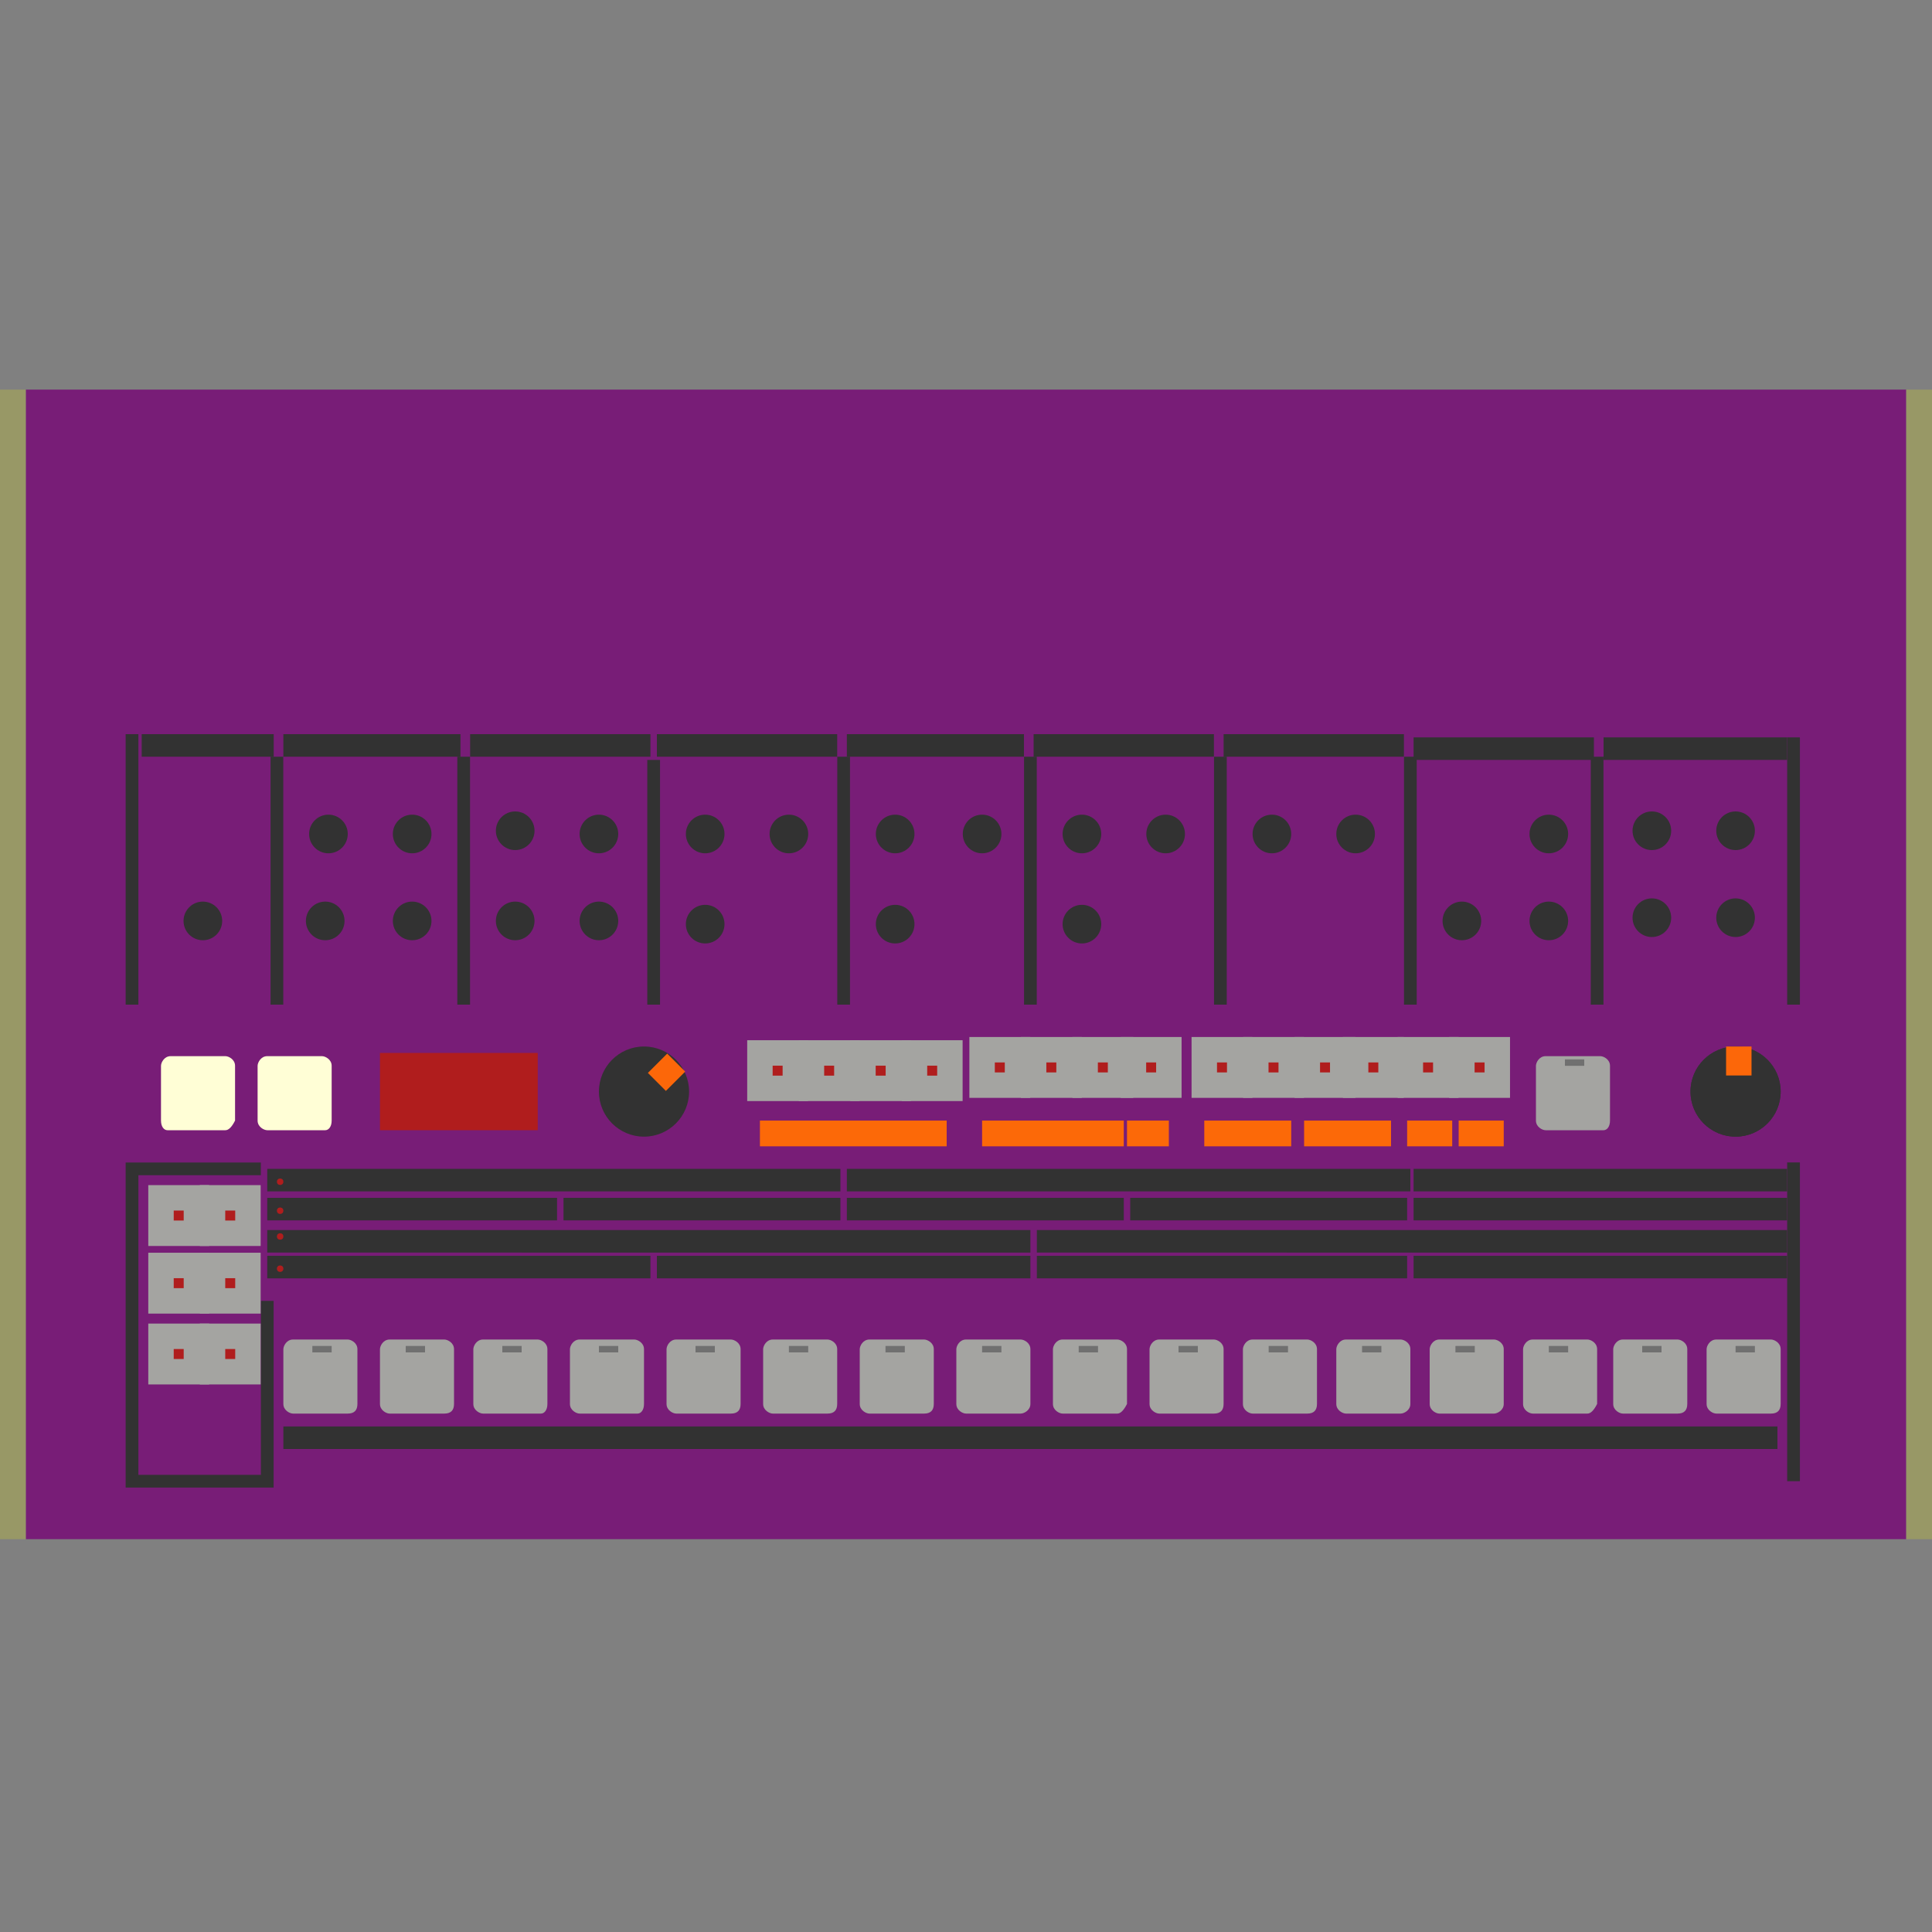 <?xml version="1.0" encoding="utf-8"?>
<!-- Generator: Adobe Illustrator 22.1.0, SVG Export Plug-In . SVG Version: 6.00 Build 0)  -->
<svg version="1.1" id="Layer_1" xmlns="http://www.w3.org/2000/svg" xmlns:xlink="http://www.w3.org/1999/xlink" x="0px" y="0px"
	 width="60px" height="60px" viewBox="0 0 60 60" style="enable-background:new 0 0 60 60;" xml:space="preserve">
<rect x="0" y="0" width="60" height="60" fill="#808080" stroke="none"/>
<style type="text/css">
	.st0{fill:#781d77;}
	.st1{fill:#FFFED6;}
	.st2{fill:#B01D1D;}
	.st3{fill:#323232;}
	.st4{fill:#B01D1D;stroke:#A4A4A1;stroke-width:0.79;stroke-miterlimit:10;}
	.st5{fill:none;stroke:#A4A4A1;stroke-width:0.79;stroke-miterlimit:10;}
	.st6{fill:#FC6908;}
	.st7{fill:none;stroke:#323232;stroke-width:0.395;stroke-miterlimit:10;}
	.st8{fill:none;}
	.st9{fill:#A4A4A1;}
	.st10{fill:#707070;}
	.st11{fill:none;stroke:#FC6709;stroke-width:0.79;stroke-miterlimit:10;}
	.st12{fill:#989866;}
</style>
<path class="st0" d="M0.8,12.1h58.4v35.7H0.8L0.8,12.1z"/>
<path class="st1" d="M7,35.1H5.2C5.1,35.1,5,35,5,34.8v-1.7c0-0.1,0.1-0.3,0.3-0.3H7c0.1,0,0.3,0.1,0.3,0.3v1.7
	C7.2,35,7.1,35.1,7,35.1z"/>
<path class="st1" d="M10.1,35.1H8.3C8.2,35.1,8,35,8,34.8v-1.7c0-0.1,0.1-0.3,0.3-0.3H10c0.1,0,0.3,0.1,0.3,0.3v1.7
	C10.3,35,10.2,35.1,10.1,35.1z"/>
<path class="st2" d="M11.8,32.7h4.9v2.4h-4.9L11.8,32.7z"/>
<circle class="st3" cx="6.3" cy="28.6" r="0.6"/>
<circle class="st3" cx="10.1" cy="28.6" r="0.6"/>
<path class="st4" d="M23.6,32.7h1.1v1.1h-1.1V32.7z"/>
<path class="st2" d="M25.2,32.7h1.1v1.1h-1.1V32.7z"/>
<path class="st5" d="M25.2,32.7h1.1v1.1h-1.1V32.7z"/>
<path class="st4" d="M26.8,32.7h1.1v1.1h-1.1V32.7z"/>
<path class="st4" d="M28.4,32.7h1.1v1.1h-1.1V32.7z"/>
<path class="st6" d="M23.6,34.8h5.8v0.8h-5.8L23.6,34.8z"/>
<path class="st6" d="M30.5,34.8h4.4v0.8h-4.4L30.5,34.8z"/>
<path class="st6" d="M35,34.8h1.3v0.8H35V34.8z"/>
<path class="st6" d="M37.4,34.8h2.7v0.8h-2.7V34.8z"/>
<path class="st6" d="M40.5,34.8h2.7v0.8h-2.7V34.8z"/>
<path class="st6" d="M43.7,34.8h1.4v0.8h-1.4V34.8z"/>
<path class="st6" d="M45.3,34.8h1.4v0.8h-1.4V34.8z"/>
<path class="st3" d="M4.4,22.8h4.1v0.7H4.4V22.8z"/>
<path class="st3" d="M8.8,22.8h5.5v0.7H8.8V22.8z"/>
<path class="st3" d="M14.6,22.8h5.6v0.7h-5.6V22.8z"/>
<path class="st3" d="M20.4,22.8H26v0.7h-5.6V22.8z"/>
<path class="st3" d="M26.3,22.8h5.5v0.7h-5.5V22.8z"/>
<path class="st3" d="M32.1,22.8h5.6v0.7h-5.6V22.8z"/>
<path class="st3" d="M38,22.8h5.6v0.7H38V22.8z"/>
<path class="st3" d="M43.9,22.9h5.6v0.7h-5.6V22.9z"/>
<path class="st3" d="M49.8,22.9h5.7v0.7h-5.7V22.9z"/>
<path class="st7" d="M49.6,23.5v7.7"/>
<path class="st7" d="M43.8,23.5v7.7"/>
<path class="st7" d="M37.9,23.5v7.7"/>
<path class="st7" d="M32,23.5v7.7"/>
<path class="st7" d="M26.2,23.5v7.7"/>
<path class="st7" d="M20.3,23.6v7.6"/>
<path class="st7" d="M14.4,23.5v7.7"/>
<path class="st7" d="M8.6,23.5v7.7"/>
<path class="st7" d="M8.1,36.3h-4V46h4.2v-5.6"/>
<circle class="st3" cx="53.9" cy="33.9" r="1.4"/>
<path class="st3" d="M32.2,39h11.5v0.7H32.2V39z"/>
<path class="st3" d="M43.9,39h11.6v0.7H43.9V39z"/>
<path class="st3" d="M32.2,38.2h23.3v0.7H32.2V38.2z"/>
<path class="st3" d="M43.9,37.2h11.6v0.7H43.9V37.2z"/>
<path class="st3" d="M43.9,36.3h11.6V37H43.9V36.3z"/>
<path class="st3" d="M35.1,37.2h8.6v0.7h-8.6V37.2z"/>
<path class="st3" d="M26.3,37.2h8.6v0.7h-8.6L26.3,37.2z"/>
<path class="st3" d="M17.5,37.2h8.6v0.7h-8.6V37.2z"/>
<path class="st3" d="M8.3,37.2h9v0.7h-9L8.3,37.2z"/>
<path class="st3" d="M26.3,36.3h17.5V37H26.3V36.3z"/>
<path class="st3" d="M8.3,36.3h17.8V37H8.3L8.3,36.3z"/>
<path class="st3" d="M8.3,38.2H32v0.7H8.3L8.3,38.2z"/>
<path class="st3" d="M20.4,39H32v0.7H20.4V39z"/>
<path class="st3" d="M8.3,39h11.9v0.7H8.3L8.3,39z"/>
<path class="st3" d="M8.8,44.3h46.4V45H8.8L8.8,44.3z"/>
<path class="st8" d="M55.7,36.1V46"/>
<g>
	<circle class="st3" cx="10.2" cy="25.9" r="0.6"/>
	<circle class="st3" cx="12.8" cy="25.9" r="0.6"/>
	<circle class="st3" cx="12.8" cy="28.6" r="0.6"/>
	<circle class="st3" cx="16" cy="25.8" r="0.6"/>
	<circle class="st3" cx="16" cy="28.6" r="0.6"/>
	<circle class="st3" cx="18.6" cy="28.6" r="0.6"/>
	<circle class="st3" cx="18.6" cy="25.9" r="0.6"/>
	<circle class="st3" cx="21.9" cy="25.9" r="0.6"/>
	<circle class="st3" cx="24.5" cy="25.9" r="0.6"/>
	<circle class="st3" cx="27.8" cy="25.9" r="0.6"/>
	<circle class="st3" cx="27.8" cy="28.7" r="0.6"/>
	<ellipse class="st3" cx="30.5" cy="25.9" rx="0.6" ry="0.6"/>
	<circle class="st3" cx="33.6" cy="25.9" r="0.6"/>
	<circle class="st3" cx="36.2" cy="25.9" r="0.6"/>
	<circle class="st3" cx="39.5" cy="25.9" r="0.6"/>
	<circle class="st3" cx="42.1" cy="25.9" r="0.6"/>
	<circle class="st3" cx="48.1" cy="25.9" r="0.6"/>
	<circle class="st3" cx="48.1" cy="28.6" r="0.6"/>
	<circle class="st3" cx="45.4" cy="28.6" r="0.6"/>
	<circle class="st3" cx="33.6" cy="28.7" r="0.6"/>
	<circle class="st3" cx="21.9" cy="28.7" r="0.6"/>
	<circle class="st3" cx="51.3" cy="25.8" r="0.6"/>
	<circle class="st3" cx="51.3" cy="28.5" r="0.6"/>
	<circle class="st3" cx="53.9" cy="28.5" r="0.6"/>
	<circle class="st3" cx="53.9" cy="25.8" r="0.6"/>
</g>
<path class="st7" d="M4.1,22.8v8.4"/>
<path class="st7" d="M55.7,22.9v8.3"/>
<path class="st7" d="M55.7,36.1V46"/>
<circle class="st3" cx="20" cy="33.9" r="1.4"/>
<path class="st9" d="M49.8,35.1H48c-0.1,0-0.3-0.1-0.3-0.3v-1.7c0-0.1,0.1-0.3,0.3-0.3h1.7c0.1,0,0.3,0.1,0.3,0.3v1.7
	C50,35,49.9,35.1,49.8,35.1z"/>
<path class="st4" d="M30.5,32.6h1.1v1.1h-1.1V32.6z"/>
<path class="st4" d="M32.1,32.6h1.1v1.1h-1.1V32.6z"/>
<path class="st4" d="M33.7,32.6h1.1v1.1h-1.1V32.6z"/>
<path class="st4" d="M35.2,32.6h1.1v1.1h-1.1V32.6z"/>
<path class="st4" d="M37.4,32.6h1.1v1.1h-1.1V32.6z"/>
<path class="st4" d="M39,32.6h1.1v1.1H39V32.6z"/>
<path class="st4" d="M40.6,32.6h1.1v1.1h-1.1V32.6z"/>
<path class="st4" d="M42.1,32.6h1.1v1.1h-1.1V32.6z"/>
<path class="st4" d="M43.8,32.6h1.1v1.1h-1.1V32.6z"/>
<path class="st4" d="M45.4,32.6h1.1v1.1h-1.1V32.6z"/>
<path class="st9" d="M10.8,43.9H9.1c-0.1,0-0.3-0.1-0.3-0.3v-1.7c0-0.1,0.1-0.3,0.3-0.3h1.7c0.1,0,0.3,0.1,0.3,0.3v1.7
	C11.1,43.8,11,43.9,10.8,43.9z"/>
<path class="st9" d="M13.8,43.9h-1.7c-0.1,0-0.3-0.1-0.3-0.3v-1.7c0-0.1,0.1-0.3,0.3-0.3h1.7c0.1,0,0.3,0.1,0.3,0.3v1.7
	C14.1,43.8,14,43.9,13.8,43.9z"/>
<path class="st9" d="M16.8,43.9H15c-0.1,0-0.3-0.1-0.3-0.3v-1.7c0-0.1,0.1-0.3,0.3-0.3h1.7c0.1,0,0.3,0.1,0.3,0.3v1.7
	C17,43.8,16.9,43.9,16.8,43.9z"/>
<path class="st9" d="M19.8,43.9H18c-0.1,0-0.3-0.1-0.3-0.3v-1.7c0-0.1,0.1-0.3,0.3-0.3h1.7c0.1,0,0.3,0.1,0.3,0.3v1.7
	C20,43.8,19.9,43.9,19.8,43.9z"/>
<path class="st9" d="M22.7,43.9H21c-0.1,0-0.3-0.1-0.3-0.3v-1.7c0-0.1,0.1-0.3,0.3-0.3h1.7c0.1,0,0.3,0.1,0.3,0.3v1.7
	C23,43.8,22.9,43.9,22.7,43.9z"/>
<path class="st9" d="M25.7,43.9H24c-0.1,0-0.3-0.1-0.3-0.3v-1.7c0-0.1,0.1-0.3,0.3-0.3h1.7c0.1,0,0.3,0.1,0.3,0.3v1.7
	C26,43.8,25.9,43.9,25.7,43.9z"/>
<path class="st9" d="M28.7,43.9H27c-0.1,0-0.3-0.1-0.3-0.3v-1.7c0-0.1,0.1-0.3,0.3-0.3h1.7c0.1,0,0.3,0.1,0.3,0.3v1.7
	C29,43.8,28.9,43.9,28.7,43.9z"/>
<path class="st9" d="M31.7,43.9H30c-0.1,0-0.3-0.1-0.3-0.3v-1.7c0-0.1,0.1-0.3,0.3-0.3h1.7c0.1,0,0.3,0.1,0.3,0.3v1.7
	C32,43.8,31.8,43.9,31.7,43.9z"/>
<path class="st9" d="M34.7,43.9H33c-0.1,0-0.3-0.1-0.3-0.3v-1.7c0-0.1,0.1-0.3,0.3-0.3h1.7c0.1,0,0.3,0.1,0.3,0.3v1.7
	C34.9,43.8,34.8,43.9,34.7,43.9z"/>
<path class="st9" d="M37.7,43.9H36c-0.1,0-0.3-0.1-0.3-0.3v-1.7c0-0.1,0.1-0.3,0.3-0.3h1.7c0.1,0,0.3,0.1,0.3,0.3v1.7
	C38,43.8,37.9,43.9,37.7,43.9z"/>
<path class="st9" d="M40.6,43.9h-1.7c-0.1,0-0.3-0.1-0.3-0.3v-1.7c0-0.1,0.1-0.3,0.3-0.3h1.7c0.1,0,0.3,0.1,0.3,0.3v1.7
	C40.9,43.8,40.8,43.9,40.6,43.9z"/>
<path class="st9" d="M43.5,43.9h-1.7c-0.1,0-0.3-0.1-0.3-0.3v-1.7c0-0.1,0.1-0.3,0.3-0.3h1.7c0.1,0,0.3,0.1,0.3,0.3v1.7
	C43.8,43.8,43.6,43.9,43.5,43.9z"/>
<path class="st9" d="M46.4,43.9h-1.7c-0.1,0-0.3-0.1-0.3-0.3v-1.7c0-0.1,0.1-0.3,0.3-0.3h1.7c0.1,0,0.3,0.1,0.3,0.3v1.7
	C46.7,43.8,46.5,43.9,46.4,43.9z"/>
<path class="st9" d="M49.3,43.9h-1.7c-0.1,0-0.3-0.1-0.3-0.3v-1.7c0-0.1,0.1-0.3,0.3-0.3h1.7c0.1,0,0.3,0.1,0.3,0.3v1.7
	C49.5,43.8,49.4,43.9,49.3,43.9z"/>
<path class="st9" d="M52.1,43.9h-1.7c-0.1,0-0.3-0.1-0.3-0.3v-1.7c0-0.1,0.1-0.3,0.3-0.3h1.7c0.1,0,0.3,0.1,0.3,0.3v1.7
	C52.4,43.8,52.3,43.9,52.1,43.9z"/>
<path class="st9" d="M55,43.9h-1.7c-0.1,0-0.3-0.1-0.3-0.3v-1.7c0-0.1,0.1-0.3,0.3-0.3H55c0.1,0,0.3,0.1,0.3,0.3v1.7
	C55.3,43.8,55.2,43.9,55,43.9z"/>
<path class="st4" d="M5,37.2h1.1v1.1H5V37.2z"/>
<path class="st4" d="M6.6,37.2h1.1v1.1H6.6V37.2z"/>
<path class="st4" d="M5,39.3h1.1v1.1H5V39.3z"/>
<path class="st4" d="M6.6,39.3h1.1v1.1H6.6V39.3z"/>
<path class="st4" d="M5,41.5h1.1v1.1H5V41.5z"/>
<path class="st4" d="M6.6,41.5h1.1v1.1H6.6V41.5z"/>
<circle class="st2" cx="8.7" cy="36.7" r="0.1"/>
<circle class="st2" cx="8.7" cy="37.6" r="0.1"/>
<circle class="st2" cx="8.7" cy="38.4" r="0.1"/>
<circle class="st2" cx="8.7" cy="39.4" r="0.1"/>
<path class="st10" d="M9.7,41.8h0.6V42H9.7V41.8z"/>
<path class="st10" d="M12.6,41.8h0.6V42h-0.6V41.8z"/>
<path class="st10" d="M15.6,41.8h0.6V42h-0.6V41.8z"/>
<path class="st10" d="M18.6,41.8h0.6V42h-0.6V41.8z"/>
<path class="st10" d="M21.6,41.8h0.6V42h-0.6V41.8z"/>
<path class="st10" d="M24.5,41.8h0.6V42h-0.6V41.8z"/>
<path class="st10" d="M27.5,41.8h0.6V42h-0.6V41.8z"/>
<path class="st10" d="M30.5,41.8h0.6V42h-0.6V41.8z"/>
<path class="st10" d="M33.5,41.8h0.6V42h-0.6V41.8z"/>
<path class="st10" d="M36.6,41.8h0.6V42h-0.6V41.8z"/>
<path class="st10" d="M39.4,41.8H40V42h-0.6V41.8z"/>
<path class="st10" d="M42.3,41.8h0.6V42h-0.6V41.8z"/>
<path class="st10" d="M45.2,41.8h0.6V42h-0.6V41.8z"/>
<path class="st10" d="M48.1,41.8h0.6V42h-0.6V41.8z"/>
<path class="st10" d="M51,41.8h0.6V42H51V41.8z"/>
<path class="st10" d="M48.6,32.9h0.6v0.2h-0.6V32.9z"/>
<path class="st10" d="M53.9,41.8h0.6V42h-0.6V41.8z"/>
<path class="st11" d="M20.4,33.6L21,33"/>
<circle class="st3" cx="53.9" cy="33.9" r="1.4"/>
<path class="st11" d="M54,33.4v-0.9"/>
<path class="st12" d="M0,12.1h0.8v35.7H0V12.1z"/>
<path class="st12" d="M59.2,12.1H60v35.7h-0.8V12.1z"/>
</svg>
